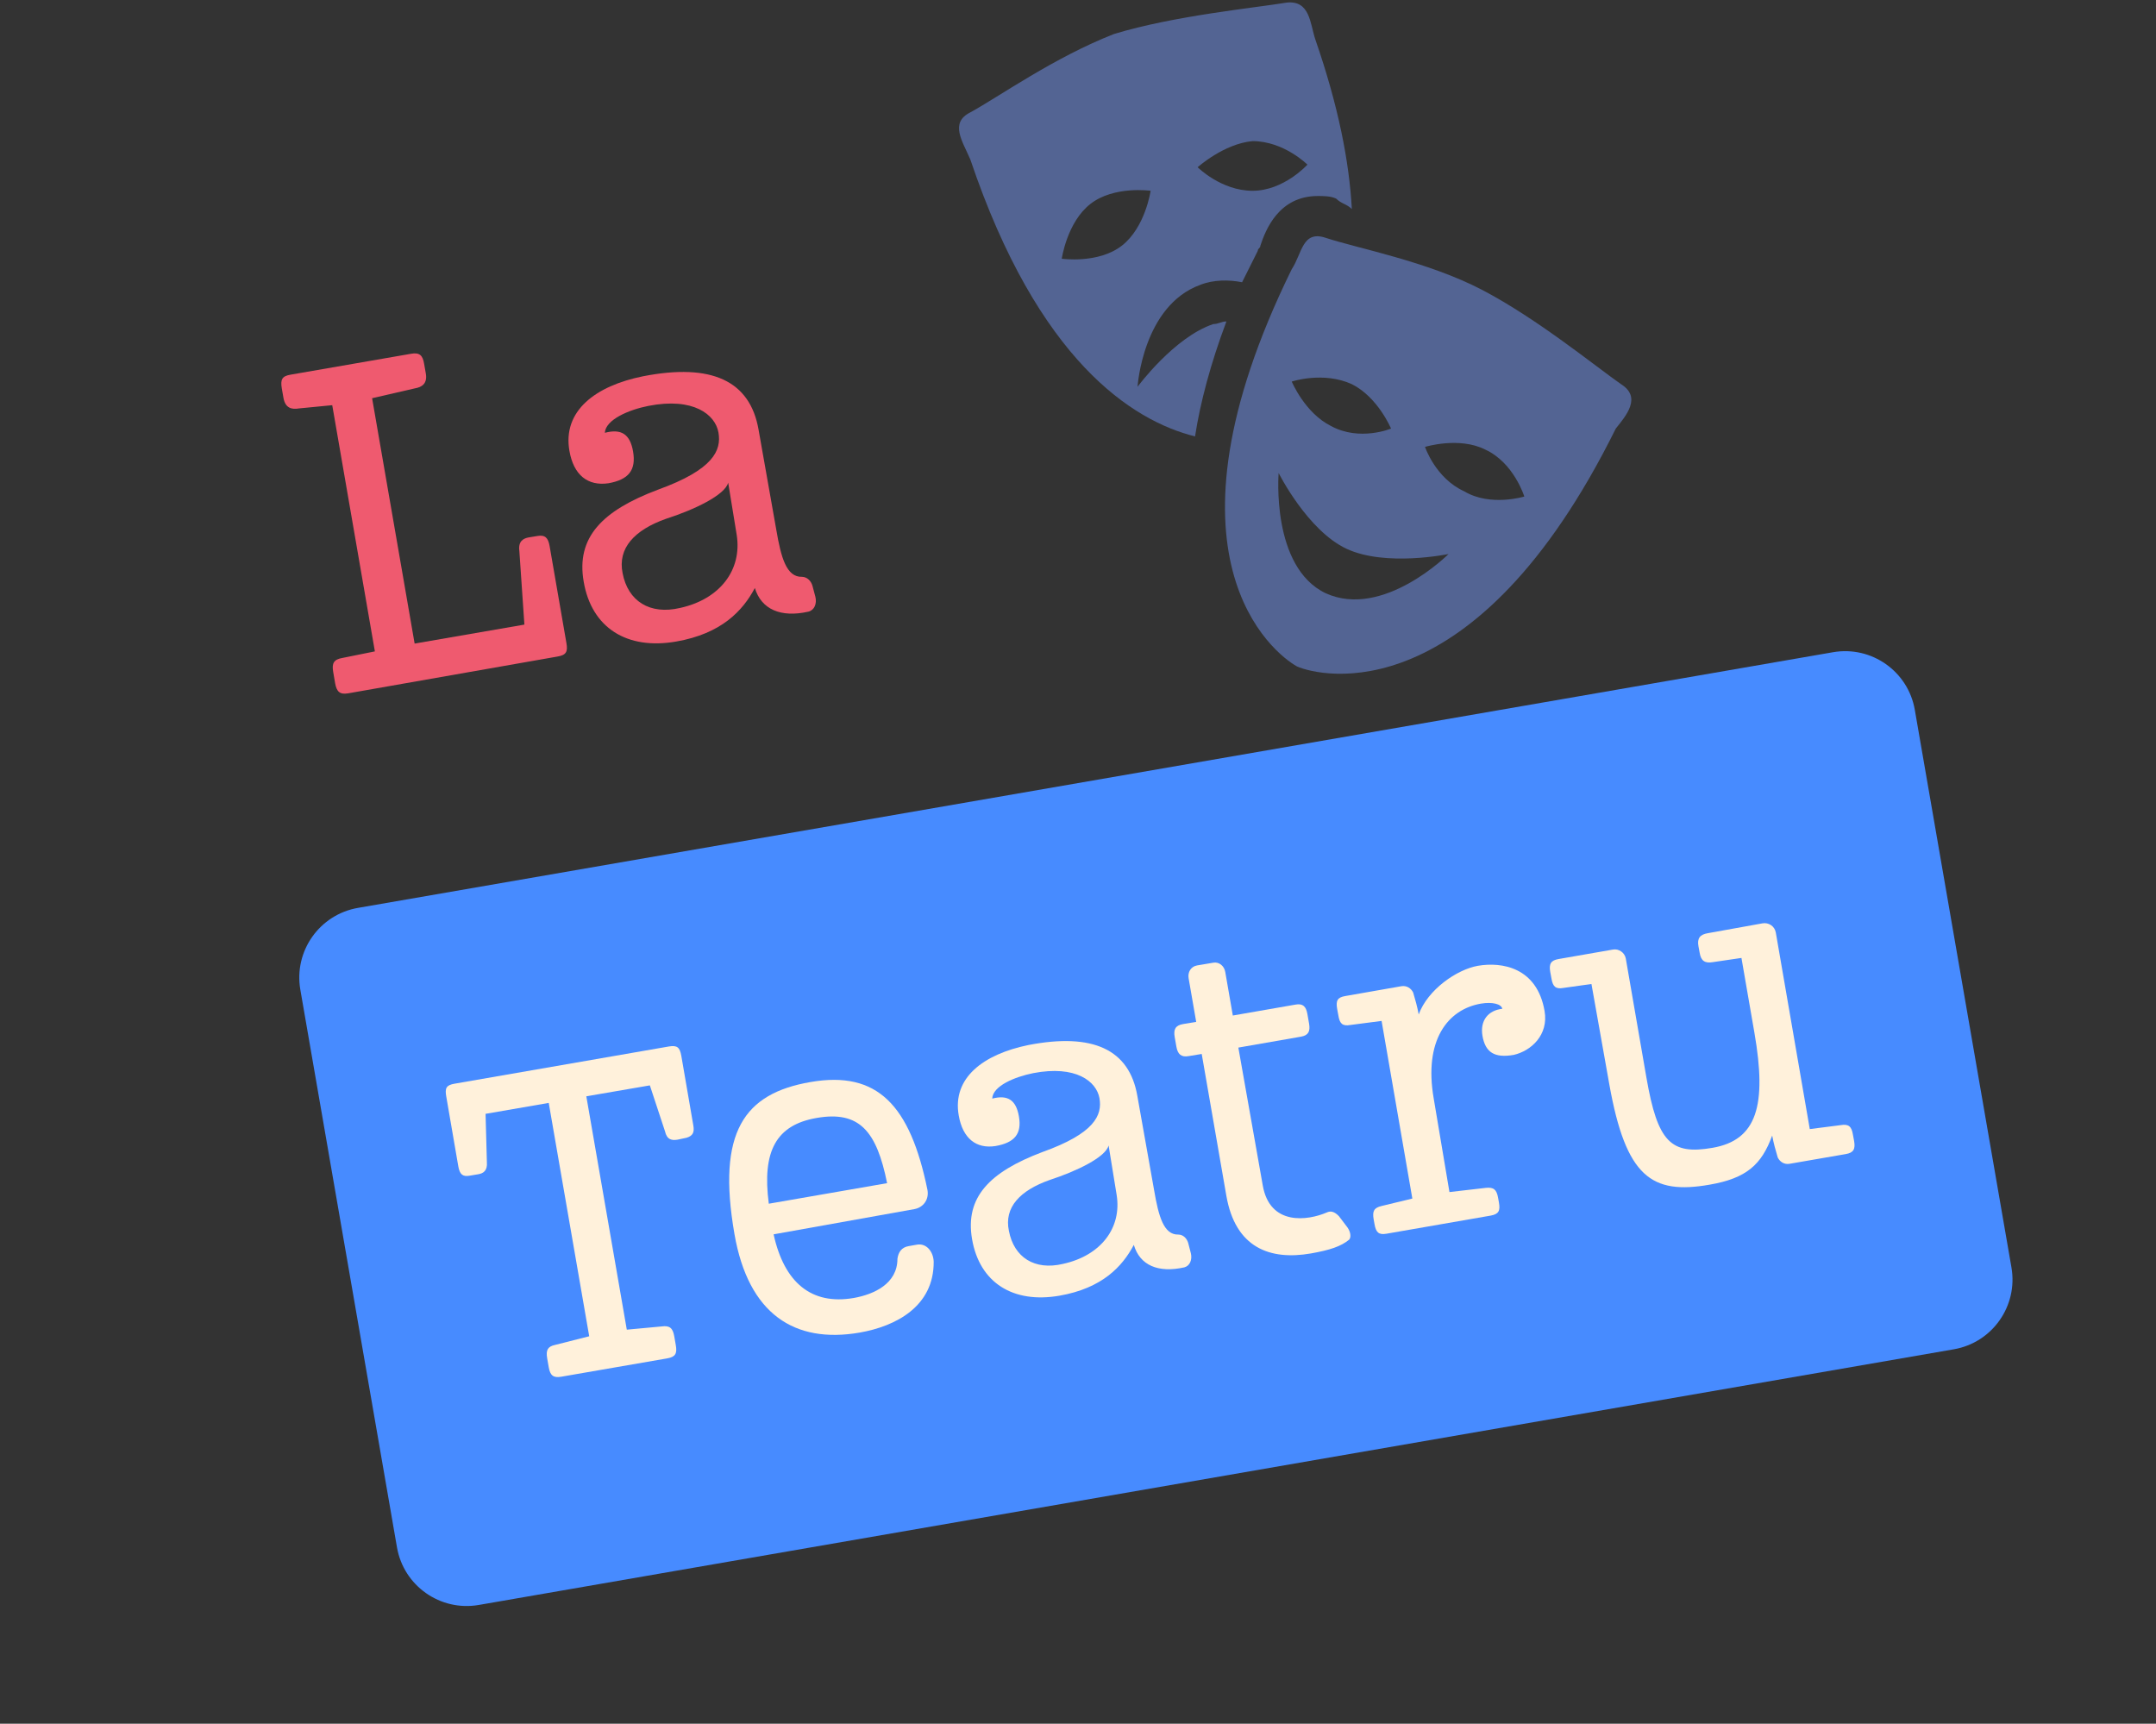 <svg xmlns="http://www.w3.org/2000/svg" xmlns:xlink="http://www.w3.org/1999/xlink" width="374" viewBox="0 0 280.5 224.25" height="299" preserveAspectRatio="xMidYMid meet"><rect x="0" y="0" width="280.5" height="224.25" fill="#333333" stroke="none"/><defs><g></g></defs><path fill="#536493" d="M 210.898 49.98 C 207.496 47.598 200.016 41.48 192.875 37.738 C 185.738 34 176.559 32.301 172.477 30.941 C 169.418 29.918 169.418 32.98 168.059 35.02 C 149.699 72.418 165.676 85 168.738 86.699 C 171.797 88.059 191.855 92.82 210.215 55.758 C 211.578 54.059 213.617 51.68 210.898 49.98 Z M 172.477 77.18 C 165.336 73.777 166.355 61.539 166.355 61.539 C 166.355 61.539 170.098 69.02 175.195 71.398 C 180.297 73.777 188.457 72.078 188.457 72.078 C 188.457 72.078 179.957 80.578 172.477 77.18 Z M 190.496 63.918 C 186.758 62.219 185.398 58.141 185.398 58.141 C 185.398 58.141 189.816 56.777 193.215 58.48 C 196.957 60.18 198.316 64.598 198.316 64.598 C 198.316 64.598 193.898 65.957 190.496 63.918 Z M 173.156 55.418 C 169.758 53.719 168.059 49.641 168.059 49.641 C 168.059 49.641 172.137 48.277 175.879 49.98 C 179.277 51.68 180.977 55.758 180.977 55.758 C 180.977 55.758 176.898 57.461 173.156 55.418 Z M 173.156 55.418 " fill-opacity="1" fill-rule="nonzero"></path><path fill="#536493" d="M 159.559 41.82 C 158.879 41.82 158.539 42.16 157.855 42.16 C 152.758 43.859 147.996 50.32 147.996 50.32 C 147.996 50.32 148.676 39.781 156.156 37.059 C 157.855 36.379 159.898 36.379 161.598 36.719 C 162.277 35.359 162.957 34 163.637 32.641 C 163.637 32.301 163.977 32.301 163.977 31.961 C 164.656 29.918 166.355 25.5 171.457 25.5 C 172.137 25.5 173.156 25.5 173.836 25.84 C 174.516 26.52 175.195 26.52 175.879 27.199 C 175.535 21.078 174.176 13.941 171.117 5.102 C 170.438 3.059 170.438 0 167.379 0.34 C 163.297 1.02 152.758 2.039 144.938 4.422 C 137.117 7.48 129.977 12.578 126.238 14.621 C 123.52 15.98 125.219 18.359 126.238 20.738 C 135.078 46.918 147.316 54.738 155.477 56.777 C 156.156 52.359 157.516 47.258 159.559 41.82 Z M 162.957 18.359 C 167.039 18.359 170.098 21.418 170.098 21.418 C 170.098 21.418 167.039 24.82 162.957 24.82 C 158.879 24.82 155.816 21.758 155.816 21.758 C 155.816 21.758 159.219 18.699 162.957 18.359 Z M 145.957 31.961 C 142.898 34.34 138.137 33.66 138.137 33.66 C 138.137 33.66 138.816 28.898 141.879 26.52 C 144.938 24.141 149.699 24.82 149.699 24.82 C 149.699 24.82 149.016 29.578 145.957 31.961 Z M 145.957 31.961 " fill-opacity="1" fill-rule="nonzero"></path><path fill="#478bff" d="M 46.57 118.113 L 238.48 84.852 C 243.488 83.984 248.254 87.34 249.121 92.348 L 261.695 164.898 C 262.562 169.906 259.207 174.668 254.199 175.539 L 62.289 208.801 C 57.281 209.668 52.516 206.312 51.648 201.305 L 39.074 128.754 C 38.207 123.746 41.562 118.984 46.57 118.113 Z M 46.57 118.113 " fill-opacity="1" fill-rule="nonzero"></path><g fill="#fff1db" fill-opacity="1"><g transform="translate(63.157, 180.814)"><g><path d="M 9.844 -1.703 L 23.656 -4.094 C 24.734 -4.281 24.953 -4.75 24.766 -5.812 L 24.562 -6.984 C 24.375 -8.047 23.953 -8.391 22.938 -8.25 L 18.391 -7.828 L 13.125 -38.188 L 21.391 -39.609 L 23.359 -33.641 C 23.609 -32.531 24.25 -32.422 25 -32.547 L 26.172 -32.797 C 26.984 -33.047 27.203 -33.5 27.047 -34.391 L 25.484 -43.453 C 25.281 -44.578 24.938 -44.844 23.875 -44.672 L -4.016 -39.828 C -5.094 -39.641 -5.297 -39.266 -5.094 -38.141 L -3.531 -29.078 C -3.344 -28.016 -2.953 -27.703 -2.062 -27.859 L -0.938 -28.047 C -0.297 -28.156 0.281 -28.484 0.188 -29.625 L 0.016 -35.906 L 8.234 -37.328 L 13.5 -6.969 L 9.062 -5.844 C 8.109 -5.641 7.844 -5.172 8.031 -4.109 L 8.234 -2.938 C 8.422 -1.875 8.828 -1.531 9.844 -1.703 Z M 9.844 -1.703 "></path></g></g></g><g fill="#fff1db" fill-opacity="1"><g transform="translate(94.414, 175.396)"><g><path d="M 17.438 -2.031 C 22.156 -2.859 27.094 -5.438 27.062 -11.25 C 27.016 -12.562 26.125 -13.688 24.875 -13.469 L 23.812 -13.281 C 22.859 -13.125 22.453 -12.453 22.344 -11.625 C 22.344 -8.391 19.297 -7 16.656 -6.531 C 11.141 -5.578 7.609 -8.547 6.234 -14.812 L 24.547 -18.094 C 25.672 -18.297 26.484 -19.297 26.25 -20.594 C 24 -31.609 19.75 -36.141 11.031 -34.625 C 2.422 -33.141 -1.172 -28.172 1.141 -14.844 C 2.953 -4.438 8.953 -0.562 17.438 -2.031 Z M 5.609 -18.797 C 4.703 -25.672 6.594 -29.047 11.828 -29.953 C 17.391 -30.922 19.641 -28.25 21 -21.469 Z M 5.609 -18.797 "></path></g></g></g><g fill="#fff1db" fill-opacity="1"><g transform="translate(124.716, 170.144)"><g><path d="M 13.125 -1.578 C 18.672 -2.547 21.297 -5.359 22.797 -8.188 C 23.578 -5.531 25.969 -4.5 29.375 -5.266 C 30.078 -5.453 30.422 -6.25 30.219 -7.094 L 29.875 -8.422 C 29.703 -9.031 29.219 -9.531 28.578 -9.531 C 26.688 -9.484 26.016 -11.906 25.438 -15.297 L 23.25 -27.594 C 22.203 -33.609 17.484 -35.812 9.078 -34.188 C 3.203 -32.984 -0.844 -29.906 0.016 -25.031 C 0.531 -22.047 2.281 -20.656 4.797 -21.047 C 7.281 -21.484 8.25 -22.625 7.844 -24.922 C 7.469 -27.062 6.375 -27.734 4.375 -27.219 C 4.438 -28.859 7.297 -30.047 9.703 -30.531 C 15.25 -31.594 17.938 -29.469 18.328 -27.266 C 18.703 -25.078 17.734 -22.703 10.859 -20.25 C 4.047 -17.672 0.812 -14.391 1.75 -8.938 C 2.734 -3.25 7.094 -0.531 13.125 -1.578 Z M 6.547 -10 C 5.891 -13.078 8 -15.281 11.875 -16.641 C 15.328 -17.766 19.141 -19.594 19.516 -21.125 L 20.562 -14.688 C 21.25 -10.406 18.516 -6.797 13.594 -5.719 C 9.875 -4.828 7.203 -6.578 6.547 -10 Z M 6.547 -10 "></path></g></g></g><g fill="#fff1db" fill-opacity="1"><g transform="translate(154.174, 165.039)"><g><path d="M 16.375 -1.969 C 18.859 -2.406 20.297 -2.891 21.359 -3.766 C 21.641 -4.109 21.531 -4.781 21.141 -5.344 L 20.016 -6.828 C 19.391 -7.469 18.906 -7.516 18.438 -7.297 C 16 -6.25 11.031 -5.5 10.109 -10.844 L 6.938 -28.75 L 15.094 -30.172 C 16.047 -30.344 16.312 -30.859 16.141 -31.859 L 15.922 -33.109 C 15.75 -34.109 15.328 -34.516 14.375 -34.344 L 6.219 -32.922 L 5.234 -38.594 C 5.094 -39.391 4.422 -39.922 3.688 -39.797 L 1.562 -39.438 C 0.766 -39.297 0.328 -38.562 0.469 -37.766 L 1.453 -32.094 L -0.25 -31.812 C -1.25 -31.641 -1.516 -31.125 -1.344 -30.125 L -1.125 -28.875 C -0.953 -27.875 -0.484 -27.469 0.469 -27.641 L 2.172 -27.922 L 5.375 -9.484 C 6.547 -2.703 11.047 -1.047 16.375 -1.969 Z M 16.375 -1.969 "></path></g></g></g><g fill="#fff1db" fill-opacity="1"><g transform="translate(176.717, 161.131)"><g><path d="M 3.656 -0.625 L 17.219 -2.984 C 18.281 -3.172 18.484 -3.625 18.297 -4.688 L 18.188 -5.297 C 18 -6.375 17.609 -6.703 16.594 -6.594 L 11.859 -6.047 L 9.812 -18.219 C 8.5 -25.797 11.625 -29.812 15.953 -30.562 C 17.422 -30.812 18.625 -30.516 18.734 -29.891 C 16.922 -29.688 15.812 -28.391 16.156 -26.359 C 16.531 -24.234 17.703 -23.453 20.219 -23.891 C 22.469 -24.406 24.781 -26.469 24.234 -29.609 C 23.25 -35.297 18.656 -36.016 15.562 -35.484 C 12.812 -35 9.031 -32.375 7.859 -29.156 C 7.688 -30.109 7.406 -31.109 7.141 -32 C 6.859 -32.578 6.281 -32.938 5.609 -32.828 L -1.703 -31.547 C -2.719 -31.375 -2.938 -30.938 -2.75 -29.875 L -2.594 -29.031 C -2.422 -27.953 -2.062 -27.609 -1.047 -27.781 L 3.031 -28.312 L 7.031 -5.203 L 3.031 -4.234 C 2.031 -4 1.812 -3.562 2 -2.484 L 2.109 -1.875 C 2.297 -0.812 2.641 -0.453 3.656 -0.625 Z M 3.656 -0.625 "></path></g></g></g><g fill="#fff1db" fill-opacity="1"><g transform="translate(205.332, 156.172)"><g><path d="M 17.078 -2.047 C 21.906 -2.875 23.859 -4.672 25.234 -8.438 C 25.406 -7.484 25.688 -6.484 25.953 -5.594 C 26.234 -5.016 26.812 -4.641 27.5 -4.766 L 34.812 -6.031 C 35.812 -6.203 36.078 -6.672 35.891 -7.734 L 35.734 -8.578 C 35.562 -9.641 35.156 -9.969 34.156 -9.797 L 30.125 -9.281 L 25.703 -34.859 C 25.547 -35.703 24.75 -36.188 23.969 -36.047 L 16.859 -34.766 C 15.844 -34.594 15.453 -34.125 15.641 -33.062 L 15.797 -32.219 C 15.969 -31.141 16.5 -30.828 17.516 -31 L 21.234 -31.547 L 22.922 -21.812 C 24.562 -12.359 23.25 -7.844 17.469 -6.844 C 12.062 -5.906 10.328 -7.578 8.875 -15.953 L 6.188 -31.469 C 6.047 -32.25 5.266 -32.766 4.547 -32.641 L -2.547 -31.406 C -3.562 -31.234 -3.828 -30.781 -3.641 -29.719 L -3.484 -28.875 C -3.312 -27.797 -2.906 -27.469 -1.953 -27.641 L 1.719 -28.156 L 4.047 -15.078 C 6.203 -3.031 9.547 -0.734 17.078 -2.047 Z M 17.078 -2.047 "></path></g></g></g><g fill="#ef5a6f" fill-opacity="1"><g transform="translate(40.178, 91.025)"><g><path d="M 5.141 -0.828 L 32.344 -5.609 C 33.469 -5.797 33.719 -6.219 33.516 -7.359 L 31.328 -19.984 C 31.141 -21.047 30.75 -21.469 29.75 -21.297 L 28.609 -21.109 C 27.906 -20.984 27.219 -20.609 27.391 -19.344 L 28.047 -9.766 L 13.766 -7.297 L 8.234 -39.219 L 13.797 -40.5 C 14.734 -40.656 15.453 -41.141 15.219 -42.453 L 15 -43.703 C 14.812 -44.844 14.375 -45.188 13.297 -45 L -2.375 -42.281 C -3.5 -42.094 -3.703 -41.641 -3.516 -40.5 L -3.297 -39.25 C -3.062 -37.938 -2.234 -37.719 -1.281 -37.891 L 3.047 -38.312 L 8.594 -6.281 L 4.344 -5.422 C 3.266 -5.234 2.969 -4.75 3.172 -3.609 L 3.422 -2.141 C 3.625 -1 4.062 -0.641 5.141 -0.828 Z M 5.141 -0.828 "></path></g></g></g><g fill="#ef5a6f" fill-opacity="1"><g transform="translate(74.066, 85.152)"><g><path d="M 13.891 -1.688 C 19.781 -2.703 22.578 -5.688 24.141 -8.656 C 24.984 -5.875 27.516 -4.766 31.109 -5.578 C 31.891 -5.766 32.234 -6.625 32.016 -7.516 L 31.641 -8.922 C 31.469 -9.562 30.953 -10.094 30.281 -10.109 C 28.25 -10.047 27.547 -12.625 26.938 -16.188 L 24.625 -29.25 C 23.516 -35.625 18.516 -37.938 9.609 -36.203 C 3.391 -34.953 -0.891 -31.688 0.016 -26.5 C 0.562 -23.344 2.406 -21.891 5.094 -22.281 C 7.703 -22.75 8.719 -23.969 8.297 -26.422 C 7.906 -28.688 6.75 -29.406 4.625 -28.844 C 4.719 -30.562 7.75 -31.844 10.281 -32.344 C 16.172 -33.5 19 -31.203 19.406 -28.891 C 19.812 -26.578 18.781 -24.062 11.516 -21.438 C 4.297 -18.719 0.859 -15.25 1.875 -9.469 C 2.906 -3.453 7.516 -0.578 13.891 -1.688 Z M 6.938 -10.578 C 6.266 -13.844 8.484 -16.203 12.578 -17.656 C 16.25 -18.828 20.266 -20.75 20.672 -22.359 L 21.781 -15.562 C 22.5 -11.016 19.609 -7.203 14.422 -6.062 C 10.453 -5.125 7.625 -6.969 6.938 -10.578 Z M 6.938 -10.578 "></path></g></g></g></svg>